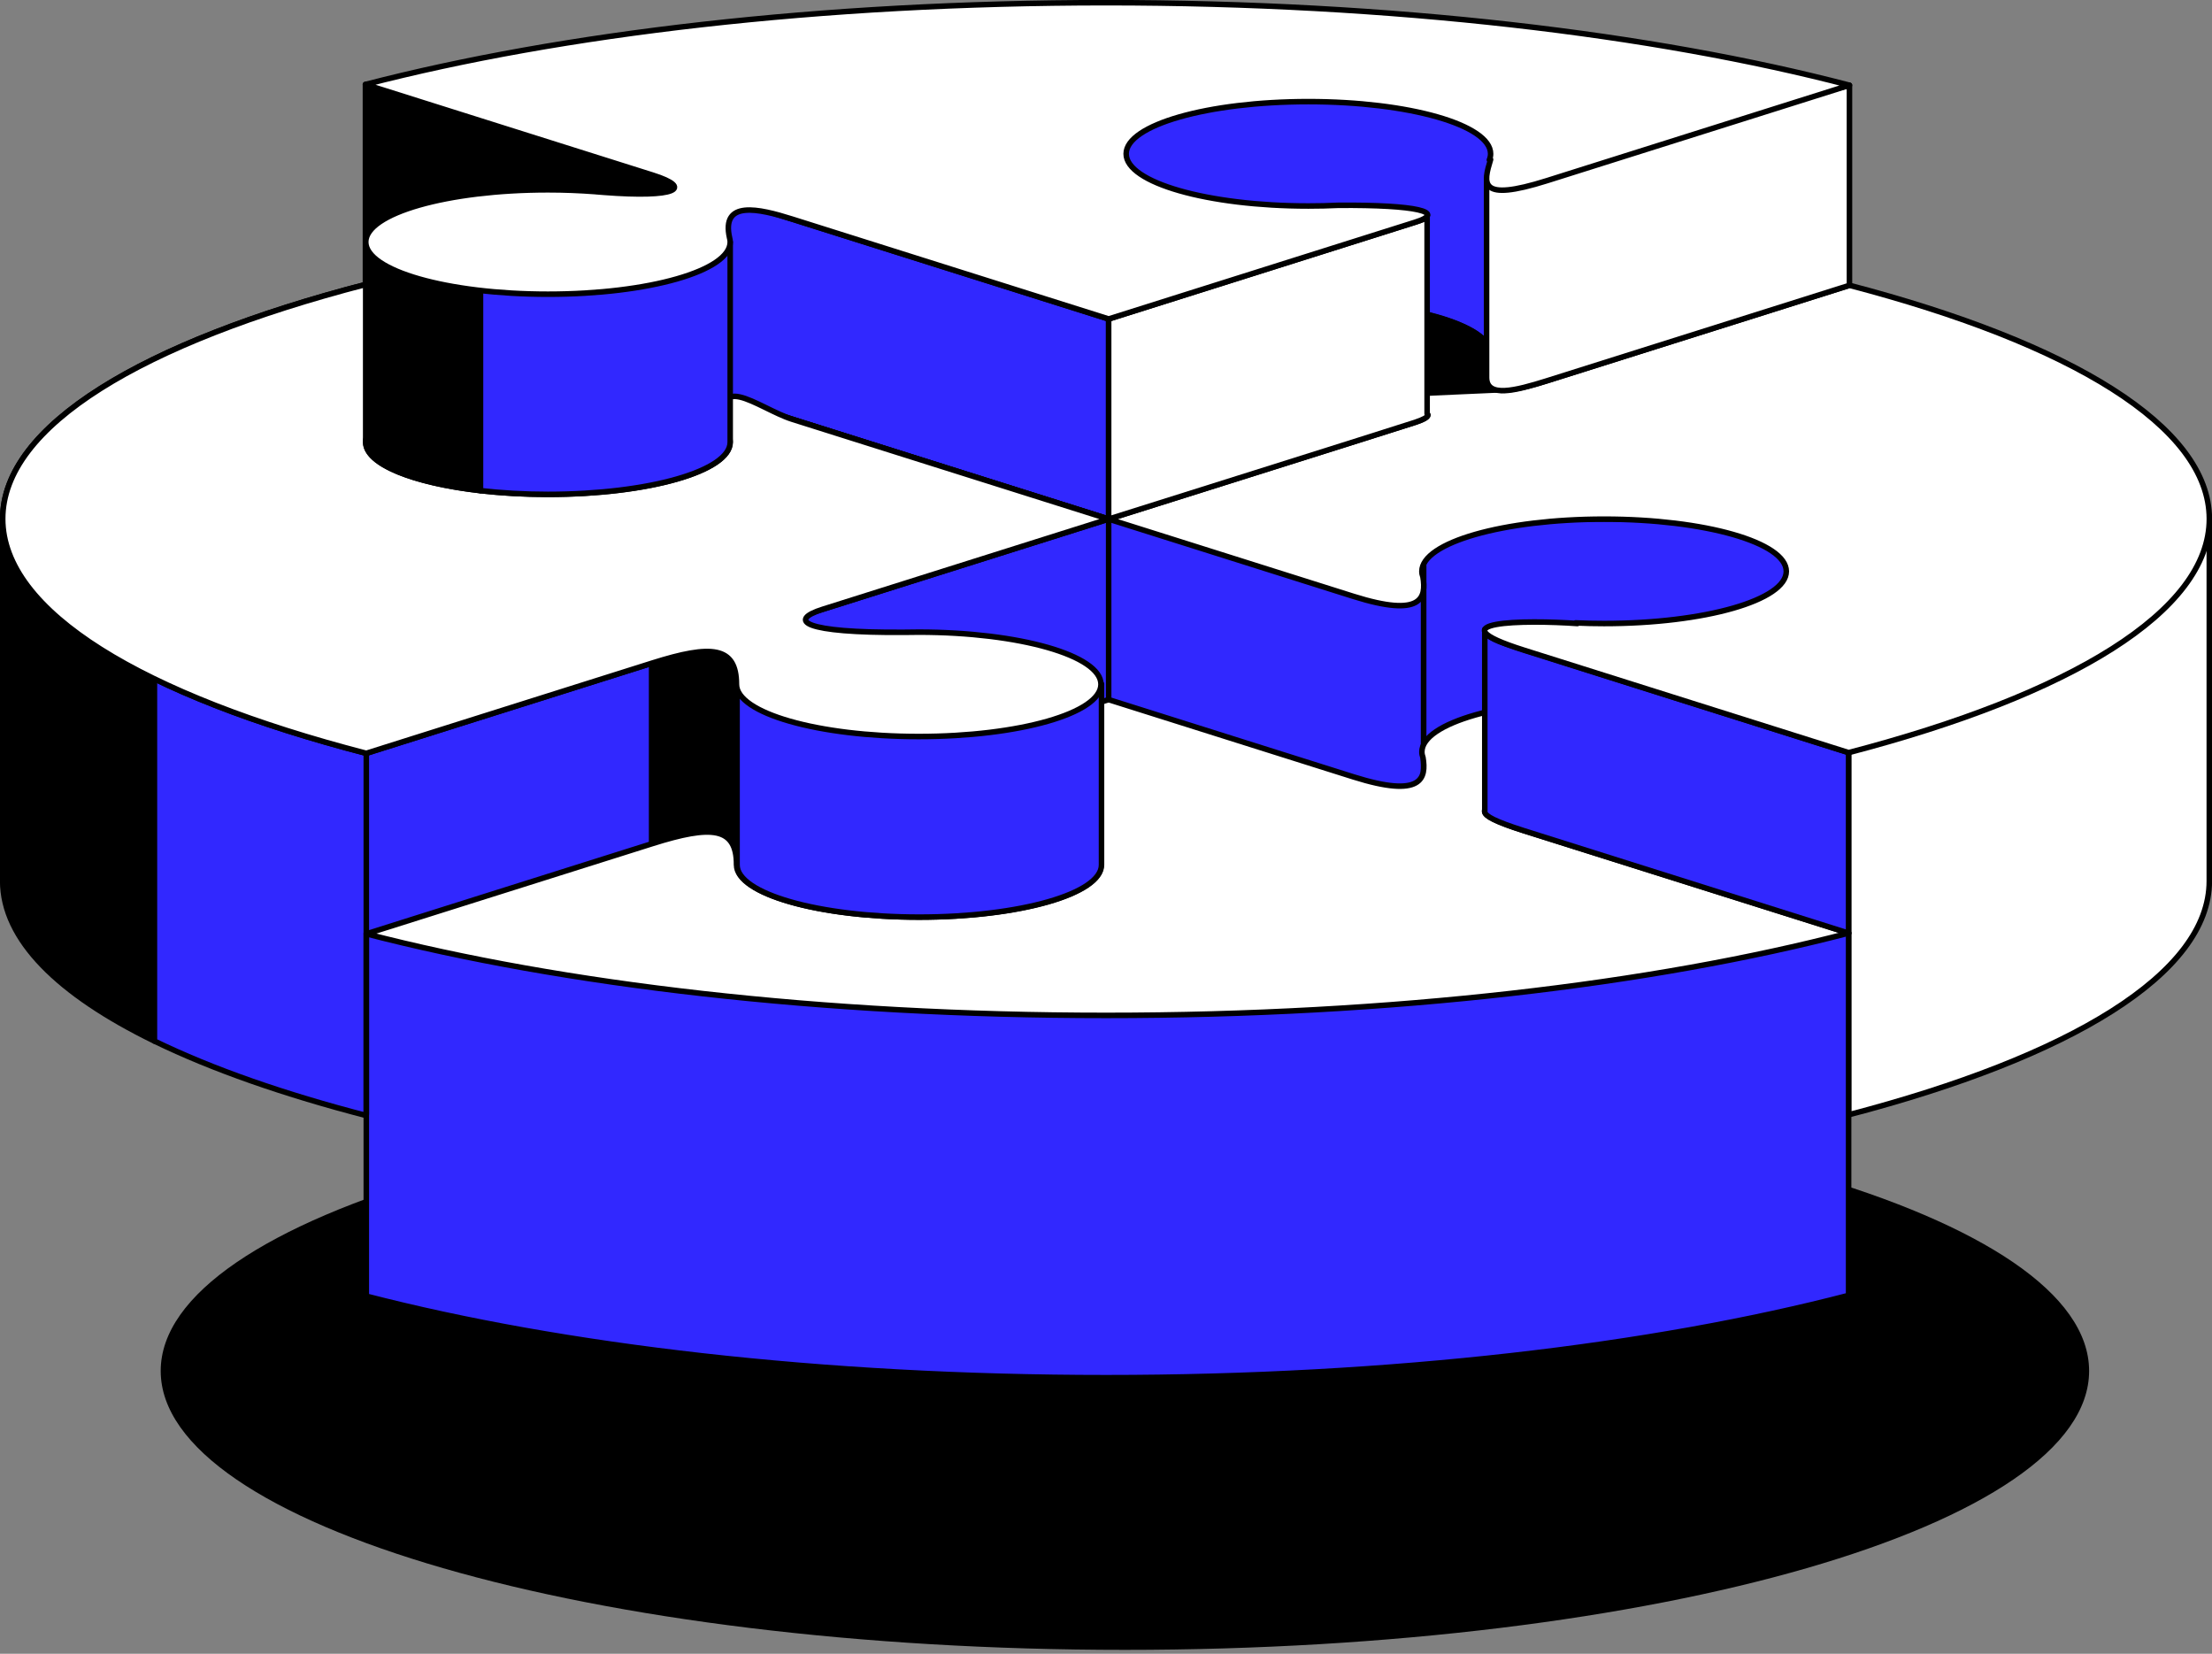 <svg width="400" height="299" viewBox="0 0 400 299" fill="none" xmlns="http://www.w3.org/2000/svg">
<rect x="0" y="0" width="400" height="299" fill="#808080" stroke="none"/>
<path d="M203.419 298.292C299.715 298.292 377.778 275.715 377.778 247.865C377.778 220.015 299.715 197.438 203.419 197.438C107.124 197.438 29.06 220.015 29.06 247.865C29.06 275.715 107.124 298.292 203.419 298.292Z" fill="black"/>
<g clip-path="url(#clip0)">
<path d="M143.176 93.801V214.084C161.184 215.616 180.26 216.436 200.001 216.436C219.968 216.436 239.249 215.587 257.444 214.025V93.801H143.176Z" fill="#3128FF" stroke="black" stroke-miterlimit="10" stroke-linejoin="round"/>
<path d="M257.442 93.801V214.025C286.359 211.537 312.524 207.224 334.283 201.555V93.801H257.442Z" fill="#3128FF" stroke="black" stroke-miterlimit="10" stroke-linejoin="round"/>
<path d="M334.284 93.801V201.555C374.355 191.105 399.512 176.039 399.512 159.294V93.801H334.284Z" fill="white" stroke="black" stroke-miterlimit="10" stroke-linejoin="round"/>
<path d="M117.834 93.801V211.381C126 212.435 134.471 213.342 143.176 214.084V93.801H117.834Z" fill="black" stroke="black" stroke-miterlimit="10" stroke-linejoin="round"/>
<path d="M0.49 93.799V159.293C0.49 169.85 10.498 179.735 27.928 188.224V93.799H0.49Z" fill="black" stroke="black" stroke-miterlimit="10" stroke-linejoin="round"/>
<path d="M27.929 93.799V188.224C48.747 198.362 80.171 206.5 117.833 211.379V93.799H27.929Z" fill="#3128FF" stroke="black" stroke-miterlimit="10" stroke-linejoin="round"/>
<path d="M66.083 15.273V51.445L126.11 70.385V34.213L66.083 15.273Z" fill="black" stroke="black" stroke-miterlimit="10" stroke-linejoin="round"/>
<path d="M200.481 57.68L126.107 34.213V70.385L200.481 93.852V57.68Z" fill="#3128FF" stroke="black" stroke-miterlimit="10" stroke-linejoin="round"/>
<path d="M66.238 168.711V234.341C101.628 243.504 148.534 249.085 200.002 249.085C251.716 249.085 298.837 243.445 334.286 234.205V168.711H66.238Z" fill="#3128FF" stroke="black" stroke-miterlimit="10" stroke-linejoin="round"/>
<path d="M275.561 150.182C258.747 144.874 275.825 144.718 285.255 145.371L284.913 145.254C286.597 145.332 288.32 145.371 290.073 145.371C308.277 145.371 323.025 141.146 323.025 135.936C323.025 130.725 308.267 126.5 290.073 126.5C271.869 126.5 257.122 130.725 257.122 135.936C257.122 136.277 257.19 136.619 257.318 136.95C257.935 140.668 257.229 144.396 244.734 140.454L200.482 126.49L148.828 142.786C142.365 144.825 145.204 147.099 163.546 146.962C164.397 146.942 165.259 146.933 166.141 146.933C184.345 146.933 199.102 151.158 199.102 156.368C199.102 161.579 184.345 165.804 166.141 165.804C147.936 165.804 133.189 161.579 133.189 156.368C133.199 149.479 128.655 149.148 118.021 152.504L66.248 168.839C101.638 178.001 148.544 183.583 200.012 183.583C251.726 183.583 298.847 177.943 334.296 168.702C334.286 168.712 276.472 150.475 275.561 150.182Z" fill="white" stroke="black" stroke-miterlimit="10" stroke-linecap="round" stroke-linejoin="round"/>
<path d="M66.079 51.441C25.793 61.902 0.49 77.007 0.49 93.8C0.49 110.622 25.862 125.737 66.236 136.197L200.47 93.848L66.079 51.441Z" fill="white" stroke="black" stroke-miterlimit="10" stroke-linecap="round" stroke-linejoin="round"/>
<path d="M133.284 123.66V156.378C133.284 161.588 148.041 165.813 166.235 165.813C184.43 165.813 199.187 161.588 199.187 156.378V123.66H133.284Z" fill="#3128FF" stroke="black" stroke-miterlimit="10" stroke-linejoin="round"/>
<path d="M166.128 114.291C165.257 114.291 164.395 114.301 163.533 114.32C145.192 114.457 142.352 112.173 148.815 110.144L200.47 93.848L143.253 75.797C137.133 73.865 127.899 65.873 131.923 79.202C131.992 79.446 132.031 79.69 132.031 79.934C132.031 85.144 117.274 89.37 99.08 89.37C80.876 89.37 66.128 85.144 66.128 79.934C66.128 74.723 80.885 70.498 99.08 70.498C102.017 70.498 104.857 70.606 107.57 70.82C107.599 70.82 107.619 70.82 107.638 70.83C108.128 70.869 108.617 70.908 109.097 70.947C122.229 71.981 125.509 70.206 117.999 67.834L66.079 51.441C25.793 61.902 0.49 77.007 0.49 93.8C0.49 110.622 25.862 125.737 66.236 136.197L118.008 119.862C128.643 116.506 133.177 116.838 133.177 123.726C133.177 128.937 147.934 133.162 166.128 133.162C184.332 133.162 199.089 128.937 199.089 123.726C199.089 118.516 184.332 114.291 166.128 114.291Z" fill="white" stroke="black" stroke-miterlimit="10" stroke-linecap="round" stroke-linejoin="round"/>
<path d="M66.238 136.197V201.457" stroke="black" stroke-miterlimit="10" stroke-linecap="round" stroke-linejoin="round"/>
<path d="M269.547 63.992C269.547 59.386 258.697 56.908 254.78 56.196L200.471 57.679L197.063 14.14L266.962 13.076L288.035 21.048L280.828 58.762L269.547 63.992Z" fill="#3128FF" stroke="black" stroke-miterlimit="10" stroke-linejoin="round"/>
<path d="M268.497 146.856C268.497 138.513 268.497 113.816 268.497 113.816C268.497 114.451 268.849 115.251 272.404 116.451C275.959 117.661 334.282 136.064 334.282 136.064V168.713C334.282 168.713 280.806 151.852 275.547 150.183C270.299 148.515 268.663 147.588 268.497 146.856Z" fill="#3128FF" stroke="black" stroke-miterlimit="10" stroke-linejoin="round"/>
<path d="M200.478 93.848V126.497" stroke="black" stroke-miterlimit="10" stroke-linecap="round" stroke-linejoin="round"/>
<path d="M66.128 43.764V79.936C66.128 83.917 74.726 87.312 86.878 88.708V43.764H66.128Z" fill="black" stroke="black" stroke-miterlimit="10" stroke-linejoin="round"/>
<path d="M86.888 43.764V88.708C90.659 89.137 94.781 89.381 99.09 89.381C117.294 89.381 132.041 85.156 132.041 79.945V43.764H86.888Z" fill="#3128FF" stroke="black" stroke-miterlimit="10" stroke-linejoin="round"/>
<path d="M269.546 65.009L269.32 65.077C269.467 64.716 269.546 64.355 269.546 63.984C269.546 58.774 254.789 54.549 236.594 54.549C218.4 54.549 203.643 58.774 203.643 63.984C203.643 67.839 211.712 71.147 223.267 72.62L270.848 70.503C268.028 70.142 268.723 67.741 269.546 65.009Z" fill="black" stroke="black" stroke-miterlimit="10" stroke-linecap="round" stroke-linejoin="round"/>
<path d="M334.439 51.582L279.758 68.834C275.204 70.268 272.443 70.717 270.837 70.502L223.256 72.62C227.339 73.137 231.844 73.43 236.593 73.43C238.453 73.43 240.265 73.381 242.037 73.303H242.028C256.168 73.195 261.671 74.542 255.884 76.367L200.478 93.852L244.73 107.816C257.225 111.758 257.921 108.03 257.314 104.313C257.186 103.981 257.118 103.639 257.118 103.298C257.118 98.087 271.875 93.862 290.069 93.862C308.273 93.862 323.021 98.087 323.021 103.298C323.021 108.508 308.263 112.734 290.069 112.734C288.316 112.734 286.593 112.695 284.909 112.616L285.251 112.734C275.821 112.07 258.743 112.236 275.557 117.544C276.585 117.866 334.292 136.074 334.292 136.074C374.362 125.623 399.519 110.558 399.519 93.813C399.509 77.079 374.421 62.032 334.439 51.582Z" fill="white" stroke="black" stroke-miterlimit="10" stroke-linecap="round" stroke-linejoin="round"/>
<path d="M200.478 93.85C200.478 93.85 252.672 77.427 255.884 76.364C259.096 75.3 258.068 74.803 258.068 74.803V38.719C258.068 38.719 258.547 39.304 256.677 39.919C254.807 40.534 200.478 57.678 200.478 57.678V93.85Z" fill="white" stroke="black" stroke-miterlimit="10" stroke-linecap="round" stroke-linejoin="round"/>
<path d="M268.822 68.246C268.822 52.829 268.822 32.338 268.822 32.338L334.441 15.418V51.59C334.441 51.59 285.547 67.017 279.76 68.841C273.973 70.656 268.822 71.974 268.822 68.246Z" fill="white" stroke="black" stroke-miterlimit="10" stroke-linecap="round" stroke-linejoin="round"/>
<path d="M200.002 0.488C148.465 0.488 101.49 6.089 66.081 15.271L118.01 31.654C125.521 34.026 122.241 35.801 109.109 34.767C108.629 34.728 108.139 34.679 107.65 34.65C107.62 34.65 107.601 34.65 107.581 34.64C104.869 34.435 102.029 34.318 99.091 34.318C80.887 34.318 66.14 38.543 66.14 43.754C66.14 48.965 80.897 53.19 99.091 53.19C117.295 53.19 132.043 48.965 132.043 43.754C132.043 43.51 132.004 43.266 131.935 43.022C130.368 36.143 137.135 37.685 143.265 39.617L200.482 57.668L255.887 40.183C261.674 38.358 256.171 37.011 242.031 37.119H242.041C240.268 37.206 238.447 37.245 236.596 37.245C218.392 37.245 203.645 33.02 203.645 27.81C203.645 22.599 218.402 18.374 236.596 18.374C254.79 18.374 269.548 22.599 269.548 27.81C269.548 28.181 269.469 28.542 269.322 28.903L269.548 28.834C268.255 33.138 267.256 36.602 279.761 32.659L334.442 15.408C298.974 6.138 251.794 0.488 200.002 0.488Z" fill="white" stroke="black" stroke-miterlimit="10" stroke-linecap="round" stroke-linejoin="round"/>
</g>
<defs>
<clipPath id="clip0">
<rect width="400" height="249.573" fill="white"/>
</clipPath>
</defs>
</svg>
